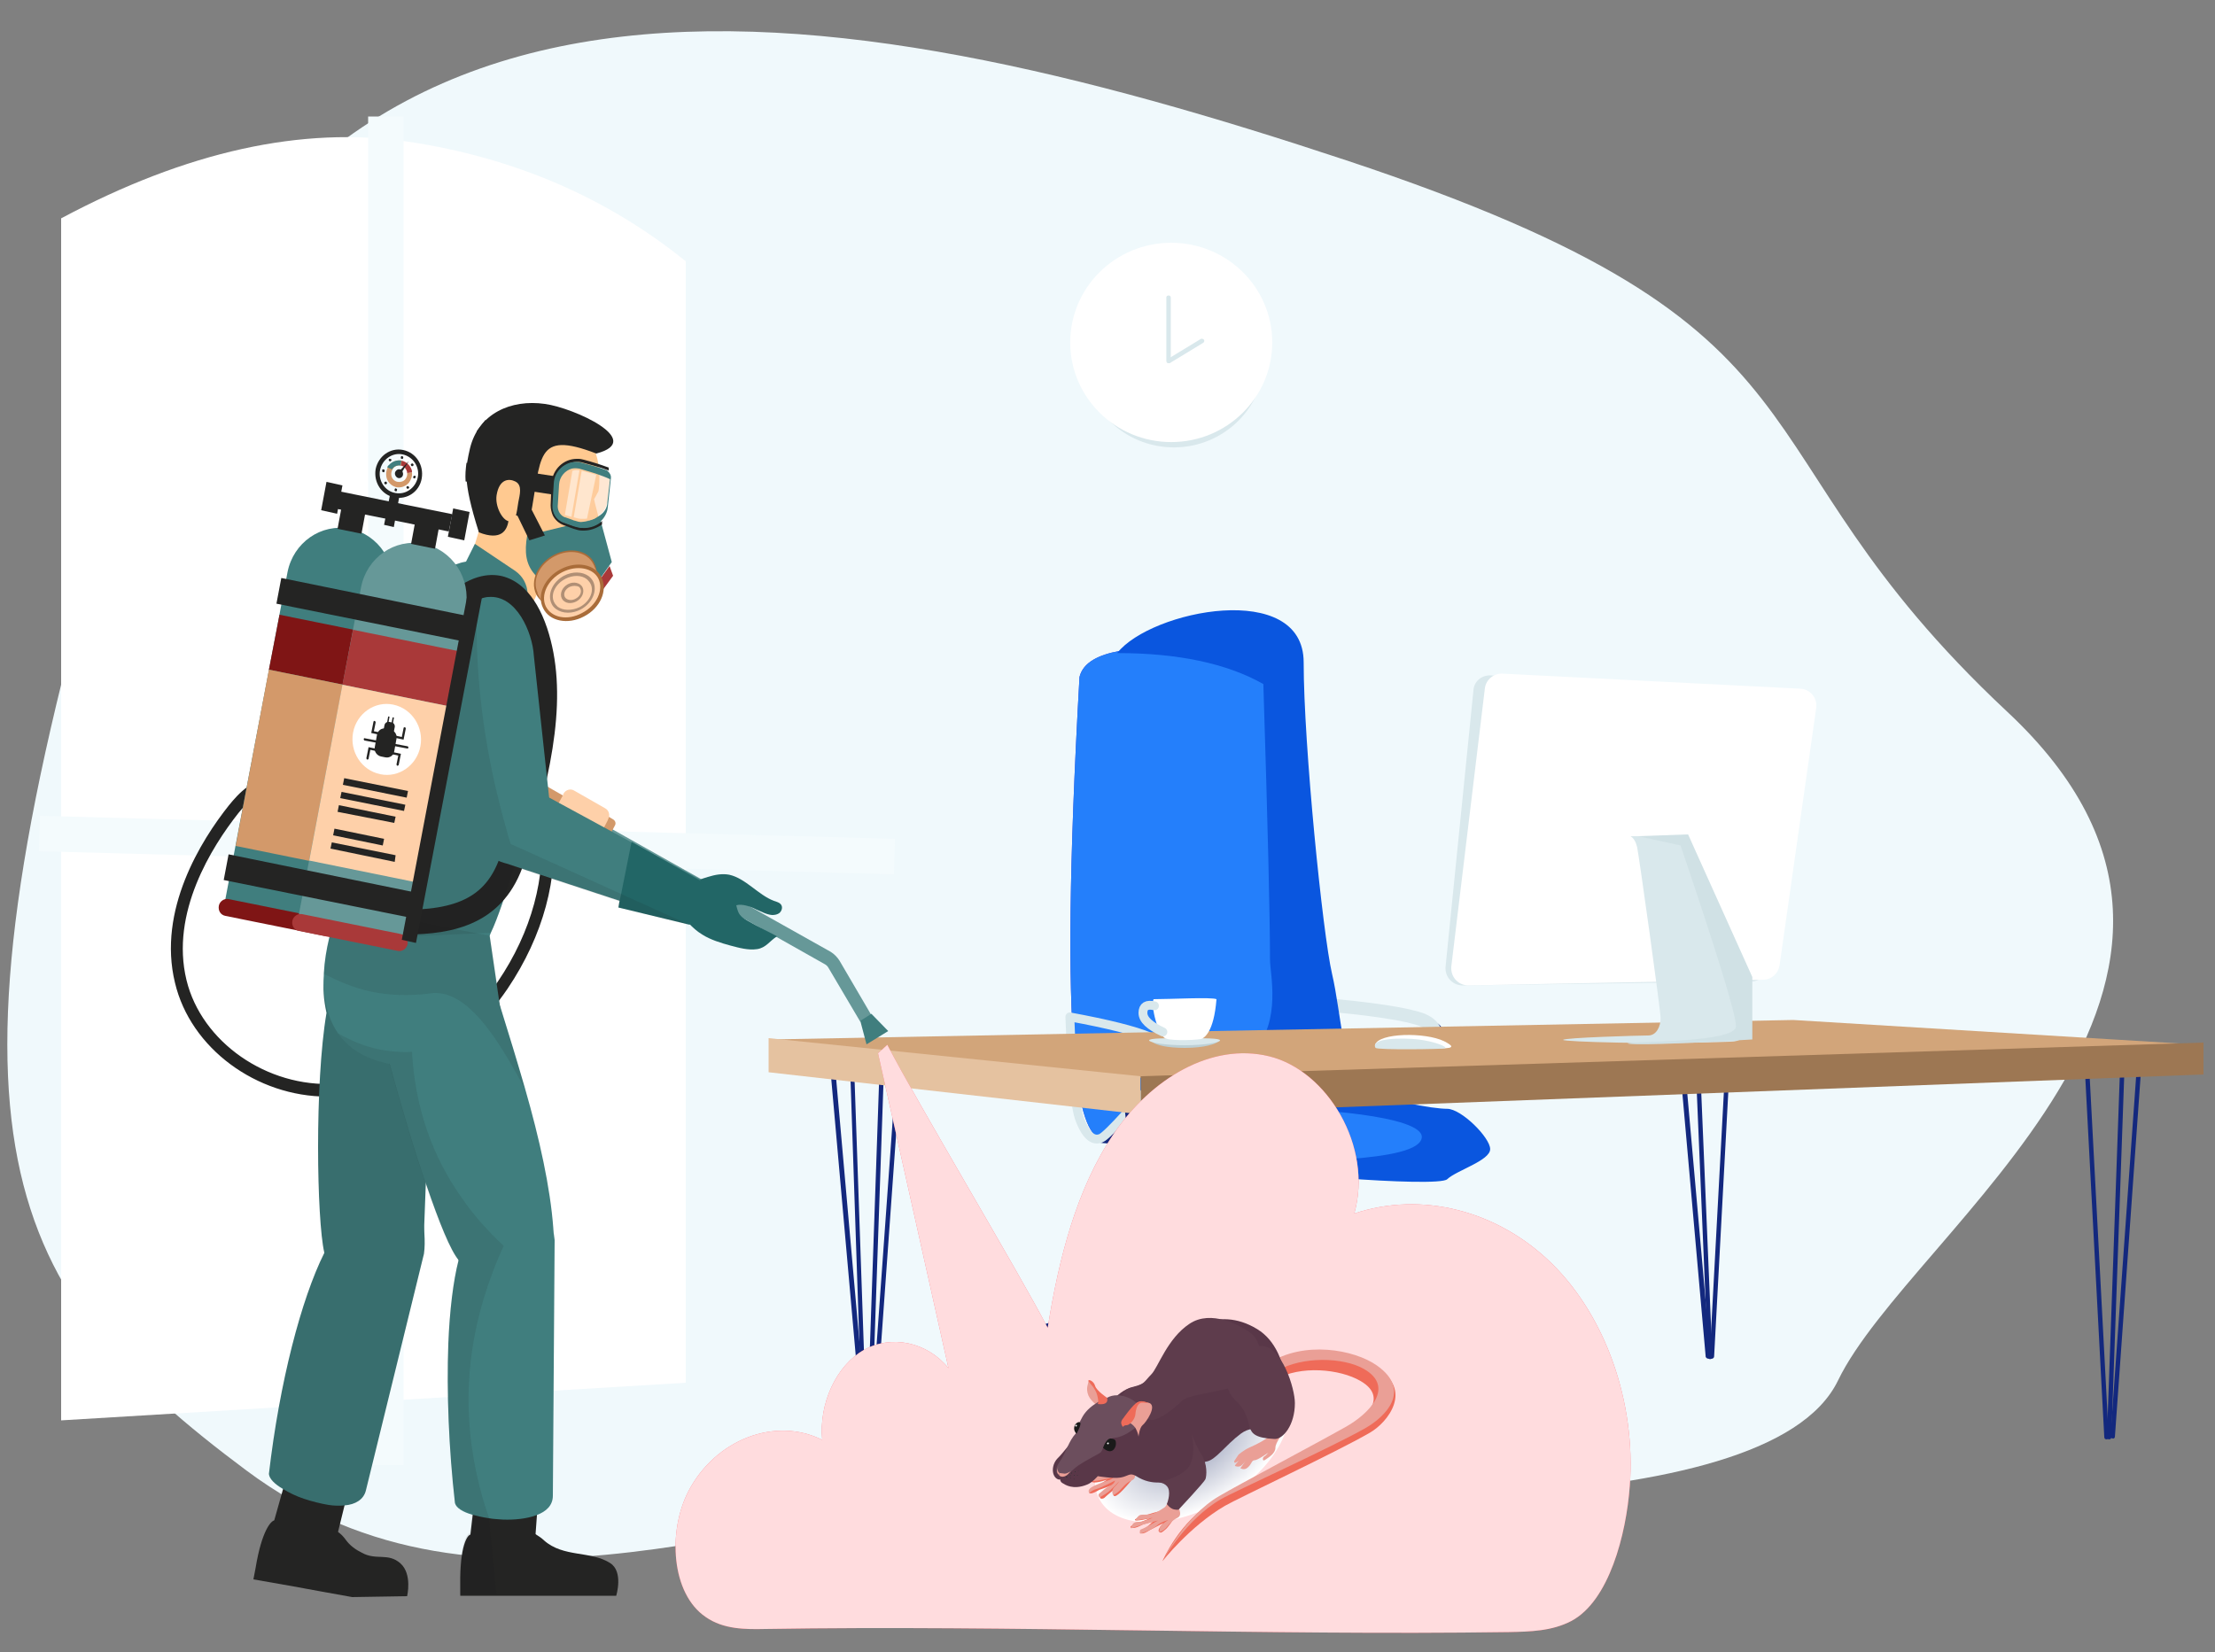 <?xml version="1.0" encoding="UTF-8"?> <!-- Generator: Adobe Illustrator 24.0.1, SVG Export Plug-In . SVG Version: 6.00 Build 0) --> <svg xmlns="http://www.w3.org/2000/svg" xmlns:xlink="http://www.w3.org/1999/xlink" version="1.1" id="Layer_1" x="0px" y="0px" viewBox="0 0 500 373" style="enable-background:new 0 0 500 373;" xml:space="preserve"><rect x="0" y="0" width="500" height="373" fill="#808080" stroke="none"/> <style type="text/css"> .st0{fill-rule:evenodd;clip-rule:evenodd;fill:#F0F9FC;} .st1{fill-rule:evenodd;clip-rule:evenodd;fill:#FFFFFF;} .st2{fill:none;stroke:#F4FBFD;stroke-width:8;} .st3{fill-rule:evenodd;clip-rule:evenodd;fill:#13287E;} .st4{fill-rule:evenodd;clip-rule:evenodd;fill:#4743CE;} .st5{fill-rule:evenodd;clip-rule:evenodd;fill:#247FFB;} .st6{fill:none;stroke:#D9E8EC;stroke-width:3;stroke-linecap:round;stroke-linejoin:round;} .st7{fill-rule:evenodd;clip-rule:evenodd;fill:#0A56DF;} .st8{fill:none;stroke:#D9E8EC;stroke-width:2;stroke-linecap:round;stroke-linejoin:round;} .st9{fill-rule:evenodd;clip-rule:evenodd;fill:#D2A57A;} .st10{fill-rule:evenodd;clip-rule:evenodd;fill:#9D7753;} .st11{fill-rule:evenodd;clip-rule:evenodd;fill:#E5C2A0;} .st12{fill-rule:evenodd;clip-rule:evenodd;fill:#D9E8EC;} .st13{fill-rule:evenodd;clip-rule:evenodd;fill:#D0E1E5;} .st14{fill-rule:evenodd;clip-rule:evenodd;fill:#BDD0D5;} .st15{fill:#242423;} .st16{fill:#407E7E;} .st17{fill:#669898;} .st18{fill:#D3996A;} .st19{fill:#FED0A9;} .st20{fill:#386E6E;} .st21{fill:#FFC990;} .st22{fill:#226666;} .st23{fill:#A93939;} .st24{opacity:0.5;fill:#FED0A9;} .st25{opacity:0.5;fill:#FFFFFF;} .st26{fill:#A96C39;} .st27{opacity:0.5;fill:#634E42;} .st28{opacity:0.1;fill:#1D1D1B;} .st29{fill:#7F1515;} .st30{fill:#FFFFFF;} .st31{fill:#FF4F5B;} .st32{opacity:0.8;} .st33{fill:url(#SVGID_1_);} .st34{fill:#EF6B59;} .st35{fill:#EA9F96;} .st36{fill:#593748;} .st37{fill:#5E3C4C;} .st38{fill:#6C4E5D;} .st39{fill:#1A1A1A;} .st40{fill:#333333;} </style> <path class="st0" d="M303.9,36.2c116.3,38.6,84,63.5,149.2,124.5c65.2,60.9-21.9,117.2-38.2,151c-16.1,33.3-125.5,26.7-183.4,26.7 S110.2,372.7,55.6,332s-72.5-74.5-31.5-215.6C65-24.8,187.6-2.4,303.9,36.2z"></path> <path class="st1" d="M13.8,49.3C42.1,34.2,68.2,28.4,92.2,32c23.9,3.6,44.8,12.6,62.6,27v253.2l-141,8.5 C13.8,320.7,13.8,49.3,13.8,49.3z"></path> <path class="st2" d="M87.1,26.3v304.5 M8.9,188.2l193,5.2"></path> <path class="st3" d="M278.5,261.2h5.7c1,0,1.9,0.8,1.9,1.9v0.1l-2.3,28.3c-0.1,1-0.9,1.7-1.9,1.7h-1.3c-0.9,0-1.8-0.8-1.9-1.7 l-2.1-28.3c-0.1-1,0.7-1.9,1.7-2C278.4,261.2,278.4,261.2,278.5,261.2L278.5,261.2z"></path> <path class="st3" d="M232.8,304.3c-0.6-1.5-0.6-3,0-4.4c18.2-5.7,37.8-10.7,48.5-10.7S330,300,331,300.9c0.7,0.6,0.9,2,0.8,4.4h-2.2 v-2.4c-23.1-6.1-39.3-9.1-48.3-9.1c-13.6,0-46.1,8.3-46.1,8.3v2.3L232.8,304.3L232.8,304.3z"></path> <path class="st3" d="M277.9,294c2.7,1.5,4.1,11.6,4.1,13.5v2.7h2.6v-2.7c-1.5-8.8-1.3-13.4,0.5-13.9s0.6-1.4-3.6-2.9 C277.2,291.9,276.1,293,277.9,294L277.9,294z M233,313.8c0.9,0,1.9,0.1,2.9-0.1c0.3-0.1,0.3-2.8,0.3-4.9c0-3.1,0-5-0.9-5h-2.8 c-2.1,0-3.7,2.2-3.7,5C228.8,311.5,230.6,313.8,233,313.8z"></path> <g transform="translate(239.91 324.63)"> <g> <ellipse id="a" class="st4" cx="-4.6" cy="-15.9" rx="3.7" ry="5"></ellipse> </g> <g> <ellipse id="a_1_" class="st5" cx="-4.6" cy="-15.9" rx="3.7" ry="5"></ellipse> </g> </g> <path class="st3" d="M283.9,314.7c-0.7,0.1-1.4,0.2-2.2,0.1c-0.2,0-0.5-2.7-0.7-4.9c-0.3-3.1-0.5-5,0.3-5l2.1-0.2 c1.5-0.1,2.9,2,3.2,4.7C286.9,312.2,285.7,314.6,283.9,314.7L283.9,314.7z"></path> <g transform="scale(-1 1) rotate(5 -3876.579 -3277.165)"> <g> <path id="b" class="st4" d="M17.3-17.1c1.1,0,2,0,2,0S18.4-17.1,17.3-17.1c-1.1,0-2,0-2,0S16.2-17.1,17.3-17.1z"></path> </g> <g> <path id="b_1_" class="st5" d="M17.3-17.1c1.1,0,2,0,2,0S18.4-17.1,17.3-17.1c-1.1,0-2,0-2,0S16.2-17.1,17.3-17.1z"></path> </g> </g> <path class="st3" d="M331.2,312.3c-0.7,0-1.4,0.1-2.2-0.1c-0.2-0.1-0.3-2.8-0.3-4.9c0-3.1,0-5,0.8-5h2.1c1.5,0,2.8,2.2,2.8,5 C334.3,310,333,312.3,331.2,312.3L331.2,312.3z"></path> <g transform="matrix(-1 0 0 1 351.15 323.026)"> <g> <path id="c" class="st4" d="M21.8-15.8c1.1,0,2,0,2,0S22.9-15.8,21.8-15.8s-2,0-2,0S20.7-15.8,21.8-15.8z"></path> </g> <g> <path id="c_1_" class="st5" d="M21.8-15.8c1.1,0,2,0,2,0S22.9-15.8,21.8-15.8s-2,0-2,0S20.7-15.8,21.8-15.8z"></path> </g> </g> <path class="st3" d="M308.8,252.4c-2.9,1.7-1,1.7,5.8,0c4.2-3.8,7.4-7.8,9.8-11.8c3.5-6.1,1.2-8.9,0-9.6c-0.9-0.5-1.8-0.9-3-1.3 c2.8,2.2,3.4,4.8,1.7,7.8C320.6,241.8,313.2,249.8,308.8,252.4L308.8,252.4z"></path> <path class="st6" d="M296.3,226.6c1.3,15.5,2.6,23.8,3.7,24.8c1.7,1.5,7.1,1.4,8.3,0.8c1.2-0.6,9.6-7,12.8-11.2 c3.1-4.3,4.9-8.6,0-10.7C317.8,229,309.5,227.7,296.3,226.6z"></path> <g transform="translate(253.281 156.354)"> <g> <path id="d_1_" class="st4" d="M-9.6-3.5c1.6-6.7,14.5-6.7,23.4-6.7c8.8,0,22.8,4.8,22.8,6.7c0,5.6,8.6,91.3,10.3,94.6 s29.6,4.3,32.4,9.8s-49.2,6-51.9,5.8s-27.3-3.4-32.3-5.8C-9.7,98.7-14.5,83.3-9.6-3.5L-9.6-3.5z"></path> </g> <g> <path id="d_2_" class="st5" d="M-9.6-3.5c1.6-6.7,14.5-6.7,23.4-6.7c8.8,0,22.8,4.8,22.8,6.7c0,5.6,8.6,91.3,10.3,94.6 s29.6,4.3,32.4,9.8s-49.2,6-51.9,5.8s-27.3-3.4-32.3-5.8C-9.7,98.7-14.5,83.3-9.6-3.5L-9.6-3.5z"></path> </g> <path class="st7" d="M31.9-1.9c1,31.9,1.5,52.6,1.5,62.2c0,3.3,2.6,13.6-3.6,20.8c-9,10.6-28.6,18.2-31.1,19.3 C-5.4,102.3,23.8,94,35,94s36,2.1,32.3,7.4c-3.7,5.3-35.4,4-37.4,5.5c-2.1,1.4,41.4,5,43.5,3s9.7-4.2,9.7-6.8 c0-2.6-6.5-9.1-9.7-9.1s-14.4-1.8-19-5.2s-4.9-16.3-7-25.3S41,11.9,41-6.8S6.5-18.6-1.1-8.9C12.5-8.9,23.6-6.6,31.9-1.9z"></path> </g> <path class="st3" d="M248,256.6c-2,1-0.8,1.6,3.7,1.6c4.9-4.8,8.5-9.2,10.8-13.2c3.4-6,1.2-9.3,0-10c-0.9-0.5-1.8-0.9-3-1.3 c3.2,2.5,4,5.2,2.5,8.2C259.6,246.2,251,255,248,256.6z"></path> <path class="st8" d="M241.5,229.6c0.5,12.9,1.2,20.6,2.3,23.3c1.6,4,3.2,4.7,4.7,4.1c1.6-0.6,9.2-9.4,12-12.8 c2.7-3.5,3.9-8.1-1-10.1C256.1,232.7,250.2,231.2,241.5,229.6L241.5,229.6z"></path> <g> <g transform="translate(265.544 261.325)"> <path class="st3" d="M-11.8-16.6L-11.8-16.6c0.3,0,0.5,0.2,0.6,0.4L0,90c0,0.3-0.2,0.5-0.4,0.5l0,0c-0.3,0-0.5-0.2-0.6-0.4 L-12.2-16.1C-12.3-16.3-12.1-16.6-11.8-16.6z"></path> <path class="st3" d="M-7.6-16.8L-7.6-16.8c0.3,0,0.5,0.2,0.5,0.4L0.5,90.1c0,0.3-0.2,0.5-0.5,0.5l0,0c-0.3,0-0.5-0.2-0.5-0.4 L-7.9-16.3C-7.9-16.5-7.7-16.7-7.6-16.8z"></path> <path class="st3" d="M8.3-16.8L8.3-16.8c0.3,0,0.5,0.2,0.5,0.5L1.2,90.2c0,0.3-0.3,0.5-0.5,0.4l0,0c-0.3,0-0.5-0.2-0.5-0.5 L7.8-16.4C7.8-16.6,8-16.8,8.3-16.8z"></path> <path class="st3" d="M4-16.9L4-16.9c0.3,0,0.5,0.2,0.5,0.5L0.7,90.3c0,0.3-0.2,0.5-0.5,0.5l0,0c-0.3,0-0.5-0.2-0.5-0.5L3.5-16.4 C3.5-16.7,3.7-16.9,4-16.9z"></path> </g> <g transform="translate(494.507 253.184)"> <path class="st3" d="M-23.6-16.3L-23.6-16.3c0.3,0,0.5,0.2,0.5,0.5l4.6,87.1c0,0.3-0.2,0.5-0.5,0.5l0,0c-0.3,0-0.5-0.2-0.5-0.5 l-4.6-87.1C-24.1-16.1-23.9-16.3-23.6-16.3z"></path> <path class="st3" d="M-11.4-16.3L-11.4-16.3c0.3,0,0.5,0.2,0.5,0.5l-6.2,87c0,0.3-0.3,0.5-0.5,0.4l0,0c-0.3,0-0.5-0.2-0.5-0.5 l6.2-87C-11.9-16.1-11.7-16.3-11.4-16.3z"></path> <path class="st3" d="M-15.3-16.4L-15.3-16.4c0.3,0,0.5,0.2,0.5,0.5l-3.1,87.2c0,0.3-0.2,0.5-0.5,0.5l0,0c-0.3,0-0.5-0.2-0.5-0.5 l3.1-87.2C-15.7-16.2-15.5-16.4-15.3-16.4z"></path> </g> <g transform="translate(397.834 252.675)"> <path class="st3" d="M-18.4-15.7L-18.4-15.7c0.3,0,0.5,0.2,0.6,0.4l6.1,68.9c0,0.3-0.2,0.5-0.5,0.5l0,0c-0.3,0-0.5-0.2-0.6-0.4 l-6.1-68.9C-18.9-15.5-18.7-15.7-18.4-15.7z"></path> <path class="st3" d="M-7.7-15.9L-7.7-15.9c0.3,0,0.5,0.2,0.5,0.5l-3.7,69c0,0.3-0.3,0.5-0.5,0.5l0,0c-0.3,0-0.5-0.2-0.5-0.5 l3.7-69C-8.3-15.7-8-15.9-7.7-15.9z"></path> <path class="st3" d="M-14.7-15.9c0.3,0,0.5,0.2,0.5,0.5l2.9,69.1c0,0.3-0.2,0.5-0.5,0.5l0,0c-0.3,0-0.5-0.2-0.5-0.5l-2.9-69.1 C-15.2-15.6-15-15.9-14.7-15.9L-14.7-15.9L-14.7-15.9z"></path> </g> <g transform="translate(195.329 251.149)"> <path class="st3" d="M-7.9-16.1L-7.9-16.1c0.3,0,0.5,0.2,0.6,0.4l7.9,89.3c0,0.3-0.2,0.5-0.5,0.5l0,0c-0.3,0-0.5-0.2-0.6-0.4 l-7.9-89.3C-8.4-15.8-8.2-16.1-7.9-16.1z"></path> <path class="st3" d="M-3.2-15.8L-3.2-15.8c0.3,0,0.5,0.2,0.5,0.5l3.1,89.6c0,0.3-0.2,0.5-0.5,0.5l0,0c-0.3,0-0.5-0.2-0.5-0.5 l-3-89.6C-3.7-15.5-3.4-15.7-3.2-15.8z"></path> <path class="st3" d="M7.9-15.7L7.9-15.7c0.3,0,0.5,0.2,0.5,0.5L2,74.2c0,0.3-0.3,0.5-0.5,0.4l0,0c-0.3,0-0.5-0.2-0.5-0.5l6.4-89.4 C7.4-15.5,7.6-15.7,7.9-15.7z"></path> <path class="st3" d="M3.9-15.8L3.9-15.8c0.3,0,0.5,0.2,0.5,0.5L1.3,74.3c0,0.3-0.2,0.5-0.5,0.5l0,0c-0.3,0-0.5-0.2-0.5-0.5 l3.1-89.6C3.5-15.6,3.6-15.8,3.9-15.8z"></path> </g> <path class="st9" d="M173.7,234.7l84.4,8.7l238.8-7.5l-92.1-5.6L173.7,234.7z"></path> <path class="st10" d="M257.5,243l239.9-7.6v7.2l-239.9,9.1V243z"></path> <path class="st11" d="M173.5,234.4l83.9,8.6v8.6l-83.9-9.5V234.4z"></path> </g> <g> <path class="st12" d="M336.5,152.5l67.2,3.4c2.1,0.1,3.7,1.9,3.6,3.9c0,0.1,0,0.2,0,0.3l-8.3,58.3c-0.3,1.8-1.8,3.2-3.7,3.2 l-65.1,0.9c-2.1,0-3.8-1.6-3.9-3.7c0-0.1,0-0.3,0-0.4l6.3-62.5C332.7,153.9,334.4,152.4,336.5,152.5L336.5,152.5z"></path> <path class="st1" d="M339.2,152.1l67.2,3.4c2.1,0.1,3.7,1.9,3.6,3.9c0,0.1,0,0.2,0,0.3l-8.3,58.3c-0.3,1.8-1.8,3.2-3.7,3.2 l-66.5,1.3c-2.1,0-3.8-1.6-3.9-3.7c0-0.2,0-0.3,0-0.5l7.6-63C335.5,153.4,337.2,152,339.2,152.1L339.2,152.1z"></path> <g transform="translate(370.358 201.795)"> <g> <path id="f_1_" class="st12" d="M-2.3-13c0.8,0.5,1.2,1.3,1.5,2.5c0.4,1.8,5.3,36.8,5.3,38.6S3.6,32,1.7,32s-19.2,0.5-19.2,1 c0,0.4,20.5,1.1,37.8,0.4c4.3,0,3.9-4,2.9-6.3c-0.9-2.4-11.4-36.2-12.1-37.5c-0.8-1.3-1-2.5-1.9-2.5C9.2-13-2.3-13-2.3-13z"></path> </g> <path class="st13" d="M-0.6-13l11.3-0.4l14.5,32.2v14.1C7.2,34-2.2,34.2-2.9,33.8c-0.9-0.6,24.4,0.1,24.4-3.9 c0-2.7-4.2-16.3-12.5-40.8L-0.6-13z"></path> </g> </g> <g> <path class="st1" d="M310.4,235.9c0.8-2.7,11.3-2.9,15.6-0.8c1.9,1,2.6,1.6-0.7,1.6c-0.4,0-9.2-1.2-10.6-1.2 C313.2,235.5,310.3,236.1,310.4,235.9L310.4,235.9z"></path> <path class="st12" d="M310.5,236.6c0.5,0.5,15.2,0.3,15.7,0.1c0.6-0.4-2.6-1.6-6-2C316.8,234.3,309.2,234.3,310.5,236.6 L310.5,236.6z"></path> </g> <g> <path class="st14" d="M267.5,236.6c4.4,0,7-0.9,7.6-1.5c0.5-0.6-3.2,0.3-7.7,0.3c-4.4,0-7.9-0.5-7.1,0 C261.1,235.9,263.1,236.6,267.5,236.6z"></path> <path class="st12" d="M267.4,236c4.4,0,8-0.6,8-1.1s-3.6-0.5-8-0.5s-8,0-8,0.5S263,236,267.4,236z"></path> <path class="st1" d="M260.4,225.6c-0.7,1.4,1,8.4,2.8,8.9c1.7,0.6,7.8,0.3,8.2,0s2.6-1.3,3.2-8.9 C273.5,225.1,264.2,225.6,260.4,225.6L260.4,225.6z"></path> <path class="st8" d="M260.6,227.1c-1.7-0.4-2.6,0.1-2.6,1.6s1.5,2.9,4.5,4.3"></path> </g> <g transform="translate(253.386 59.014)"> <ellipse class="st12" cx="11.6" cy="21.7" rx="20.5" ry="20.3"></ellipse> <ellipse class="st1" cx="11" cy="18.3" rx="22.8" ry="22.5"></ellipse> <path class="st12" d="M10.4,7.7L10.4,7.7c0.3,0,0.5,0.2,0.5,0.5v14.3c0,0.3-0.2,0.5-0.5,0.5l0,0c-0.3,0-0.5-0.2-0.5-0.5V8.1 C9.9,7.9,10.1,7.7,10.4,7.7z"></path> <path class="st12" d="M18.4,17.7L18.4,17.7c0.1,0.2,0.1,0.5-0.2,0.7l-7.4,4.5c-0.2,0.1-0.6,0.1-0.7-0.2l0,0 C10,22.5,10,22.2,10.3,22l7.4-4.5C17.9,17.4,18.2,17.5,18.4,17.7z"></path> </g> <g> <path class="st15" d="M73.9,247.6c0.6,0,1.3,0,1.9-0.1c14.5-0.8,29-9.9,38.8-24.3c8-11.9,11.6-25.1,10.1-37.4l-2.7,0.4 c1.4,11.6-2,24.2-9.6,35.4c-9.3,13.7-23,22.4-36.7,23.1c-15.4,0.9-30.2-9.4-33.6-23.4c-3.7-15.2,5.7-30.1,11.7-37.7 c1.8-2.2,4.4-5.1,7.4-4.8l0.3-2.8c-4.3-0.5-7.6,3.1-9.8,5.8c-6.3,7.9-16.2,23.7-12.2,40.1C43,236.7,57.9,247.6,73.9,247.6z"></path> <g> <path class="st16" d="M115.1,183.4c4.5,0.1,7.7,1.4,9.5,3.7c1.9,2.4,1.4,5.2,1.4,5.3l-1.5-0.3c0-0.1,0.4-2.1-1.1-4 c-1.5-1.9-4.3-2.9-8.3-3L115.1,183.4z"></path> <path class="st17" d="M136.4,189.6l1.4-2.6l49.7,27.9c0.8,0.5,1.5,1.2,2,2l7.2,12.3l-2.5,1.5l-7.2-12.2c-0.2-0.4-0.6-0.7-1-0.9 L136.4,189.6z"></path> <path class="st17" d="M127.5,194.3l-0.9-2.7l-3.9,0.5c-0.6,0.1-1.2,0-1.7-0.3l-4.7-2.7c-1.3-0.7-1.8-2.4-1.1-3.7l2.9-5.4l-1.1-0.6 l-3.1,5.8c-1,1.9-0.3,4.3,1.5,5.3l5.3,3c0.6,0.4,1.3,0.6,2.1,0.6L127.5,194.3z"></path> <polygon class="st18" points="119.2,175.1 116.7,179.8 124.9,184.4 127.4,179.8 "></polygon> <path class="st18" d="M135,191.5c0.5,0.3,1.1,0.1,1.3-0.4l2.5-4.7c0.3-0.5,0.1-1.1-0.4-1.4l-1-0.6l-3.4,6.5L135,191.5z"></path> <path class="st19" d="M131.5,196l2.3-4.3l3.4-6.5l0.1-0.3c0.5-0.9,0.1-2-0.7-2.4l-7-4c-0.8-0.5-1.9-0.2-2.4,0.7l-0.1,0.3l-2.5,4.6 l-0.1,0.1c-0.2,0.3-0.2,0.6-0.2,0.9l0.3,7.9c0,0.6,0.4,1.2,0.9,1.5l3.6,2C130,197.2,131.1,196.9,131.5,196z"></path> <polygon class="st16" points="194.2,230.5 196.7,228.9 200.5,232.8 195.6,235.8 "></polygon> </g> <path class="st20" d="M73.2,282.8c0.3,1.1,0.6,2,0.8,2.6c0.1,1.5,1.2,2.7,2.7,3.4c2.5,1.2,6.5,1.5,10.1,0.8 c4.1-0.8,7.9-2.9,8.7-6.3v0l0.2-4.9l0.4-10.7l0.4-9.5l1.4-34.8c0.2-2.2-22.4-11.6-22.7-11.2c-2,6.7-2.9,10.1-1.5,16.5 C71,244.6,71.5,275.5,73.2,282.8z"></path> <g> <path class="st15" d="M57.2,356.6l9.1,1.6l6,1.1l7.2,1.3l12.4-0.2c0,0,1.2-5-1.5-7.4c-2.8-2.5-5.4-0.6-8.7-2.4 c-1.4-0.7-2.7-1.6-3.7-3c-0.5-0.7-1.1-1.3-1.7-1.7c-1-0.9-2.2-1.6-3.3-2c-1.6-0.7-3.3-0.9-4.9-1c-2.3-0.1-4.5,0.2-6.2,0.4 c-0.7,0.1-2.8,2.2-4.2,10.7L57.2,356.6z"></path> <polygon class="st15" points="60.8,347.2 67.5,348.1 71.8,348.8 75.5,349.3 76.3,345.9 77.8,339.8 79.1,334.7 75.9,333.7 68.8,331.3 65.6,330.2 63.9,336.2 61.9,343.3 "></polygon> </g> <path class="st20" d="M60.7,332.8c0.1,1.1,1.3,2.3,3.2,3.4c1.3,0.8,2.9,1.6,4.7,2.2c1.8,0.6,3.8,1.1,5.6,1.4 c1.3,0.2,2.5,0.2,3.6,0.1c2.4-0.2,4.3-1.3,4.8-3.4l13-53v0l0.1-0.4c0.2-1.4,0.2-2.9,0.1-4.6c-0.4-6.8-3.5-15.1-8.4-16.7 c-0.3-0.1-0.7-0.2-1-0.2l-0.3-0.1c-2.7-0.4-5.1,1.6-7,4.6c-3,4.7-4.9,11.7-5.6,16.2c-0.1,0.2-0.2,0.4-0.3,0.6 C68,293.3,63.1,312.1,60.7,332.8z"></path> <path class="st21" d="M118,141.4c-6.8,3.9-9.8-8-12.5-12.9l4-13.2l16.7,7.5L118,141.4z"></path> <g> <path class="st21" d="M129.9,130.8c-0.9,1-2.2,1.7-3.7,1.4l-3.3-0.6c-1.1-0.3-2.2-0.9-3.3-1.8c0,0,0,0,0,0 c-3-2.5-11.5-10.8-11.4-13.2c0.1-2.7-2.1-7.2-1.9-10.8c2.8-15.8,12.2-13.4,17.9-12.5c4.6,0.9,8.6,3.9,10.3,9.1 c0.5,1.5,0.8,3.3,0.8,5.3c0,1,0,2.1-0.2,3.2c-0.5,1-1,1.8-1,1.8l0.2,0.9l1,3.9c0.2,1-0.5,2-1.5,2.1l-1.5,0.2c-0.2,1.1-0.7,7-0.7,7 C131.6,128.1,130.9,129.7,129.9,130.8z"></path> <path class="st15" d="M108.1,120.2c10,3.9,6-9.2,6-9.2s1.8,4.2,2.4,5.4c1.7,0.2,1.7,0.2,3.2,0.4c2.6-13.4,0.9-19.8,14.9-14.4 c11.2-2.9-5-10.3-11.6-11.2c-7.7-1.1-15,2.2-16.9,10C105.1,105.7,104.3,108.2,108.1,120.2z"></path> </g> <polygon class="st15" points="165.6,210.4 150.5,206.4 151.4,203 166.4,206.9 "></polygon> <path class="st16" d="M83.1,162.6L94.2,207l-8.8,5l-18.1-40.7c-1.8-3.3-2.1-7.4-0.4-10.8c1.2-2.4,3.1-4.3,5.5-4.9l0.2,0 C77.4,154.5,82.1,157.7,83.1,162.6z"></path> <path class="st16" d="M95.1,132.3l-26.4,25.5l9.9,16.8l28.9-26.9c3.9-3.2,8.6-11.3,4.4-16.3C111.9,131.4,104.9,123.2,95.1,132.3z"></path> <path class="st16" d="M76.7,204.6c1.8,1.1,3.6,2,5.4,2.9c3.2,1.5,6.4,2.8,9.6,3.7c0.3,0.1,0.5,0.1,0.8,0.2c3.1,0.8,6.3,1.2,9.5,1.1 c2.8,0,5.6-0.4,8.5-1.2c0.1-0.2,0.2-0.4,0.3-0.7c1.5-3.1,3.4-8.9,5.3-14.9c0.5-1.4,0.9-2.9,1.3-4.3c0.4-1.3,0.8-2.7,1.2-4 c0.9-2.9,1.6-5.6,2.3-7.9c0.1-0.3,0.2-0.6,0.3-0.9c0.4-1.4,0.7-2.6,1-3.6v0c0.4-1.5,0.7-2.4,0.7-2.5c0.1-0.3,0.1-0.6,0.2-0.9 c3.7-18.2-2.7-35.1-2.7-35.1l-1.3-0.8l0-1.3c0-0.1,0-0.3,0-0.4c-0.1-2.1-1.1-3.9-2.8-5.1l-9.1-6.1l-2,4c-0.5,0.1-1.1,0.2-1.6,0.4 c-1.4,0.4-2.8,0.9-4,1.6c-2.4,1.3-4.6,3.1-6.5,5.4c-3.4,3.9-6,9-8,14.8c-4.5,12.7-6.3,28.4-7.3,40.5c-0.2,2.5-0.4,4.8-0.5,7 C77.1,199.7,76.9,202.5,76.7,204.6z"></path> <path class="st16" d="M76.3,233.3c2.2,3.2,5.9,5.8,11.6,6.9l5.1-2.6h0l15.2-7.7l4.7-2.4l-2.4-16.4l-7.3-1.4l-15.6-3.1l-11-2.2 c0,0-0.3,0.7-0.7,1.9c-0.9,2.7-2.5,7.8-2.8,13.4C72.9,224.5,73.6,229.4,76.3,233.3z"></path> <polygon class="st16" points="80.7,215.7 82.3,216 83.6,206.8 82.1,206.5 "></polygon> <path class="st16" d="M82.9,219.4c0,0.1,0,0.2,0.1,0.3c0.2,1,0.5,2.5,0.8,4.2c0.8,3.5,1.9,8.2,3.4,13.5c0.2,0.9,0.5,1.9,0.8,2.9 c0.2,0.6,0.3,1.2,0.5,1.7c0.1,0.2,0.1,0.4,0.1,0.5c2.3,8.3,5,17.5,7.7,25.2c2.8,8.2,5.4,14.7,7.3,16.9c0.6,1.6,2.4,2.6,4.7,2.8 c0.9,0.1,1.9,0.1,3,0c0.4,0,0.9-0.1,1.3-0.2c5.9-0.9,12.5-4.7,12.3-9.6c0-0.1,0-0.2,0-0.3c-0.7-9.3-3.1-20.1-6.4-31.6c0,0,0,0,0,0 c-1.7-5.9-3.6-12.1-5.5-18.2c-0.3-0.8-0.5-1.7-0.8-2.5l-1.4-5.2c-0.2-1.1-3.6,0.3-6.9-2C95.6,212.1,82.8,219.1,82.9,219.4z"></path> <g> <path class="st15" d="M103.9,357.7v2.6h35.2c0,0,1.7-5.5-1.4-7.4c-4.4-2.8-10.5-1.2-14.9-5.1c-0.6-0.6-1.3-1-1.9-1.4 c-2-1.2-4.1-1.6-6.1-1.6c-1.2,0-2.4,0.1-3.5,0.3c-0.2,0-0.4,0.1-0.6,0.1c-1.7,0.3-3.2,0.8-4.5,1.3 C105.5,346.6,103.8,349,103.9,357.7z"></path> <polygon class="st15" points="105.8,350.3 111.2,350.1 111.4,350.1 113.4,350 120.6,349.8 120.9,346.3 121.2,342.2 121.7,334.8 108.1,332.8 107.7,332.8 107.6,332.8 107.6,332.8 107.6,332.9 107.6,333 106.7,342.1 106.2,346.4 "></polygon> </g> <path class="st16" d="M102.7,339.4c0.3,1.1,1.8,2,3.9,2.6c1.1,0.3,2.4,0.6,3.8,0.8c1,0.2,2.1,0.2,3.1,0.3c2.7,0.1,5.5-0.2,7.6-1 c2.2-0.8,3.7-2.2,3.7-4.4l0.4-57.7c-0.1-0.8-0.2-1.7-0.4-2.6c-1.6-7.3-7.4-16.7-13.5-16.1l-0.3,0c-3.5,0.3-5.6,4.5-6.7,9.5 c0,0.2-0.1,0.4-0.1,0.6v0c-0.1,0.4-0.1,0.7-0.2,1.1c-0.7,4.3-0.8,8.9-0.5,12.1c-1.2,4.7-2,11.3-2.3,18.8 C100.8,314.3,101.3,327.1,102.7,339.4z"></path> <path class="st15" d="M91.4,211c11,0,22.5-2.3,27-16.5c6.5-21.1,9.9-38.2,5.1-52.7c-2.8-8.3-7-10.9-10.1-11.7 c-2.9-0.7-7.6-0.4-13.3,5.2l3.8,4.1c2.2-2.1,5.3-4.5,8.2-3.8c2.5,0.6,4.7,3.5,6.2,8c4.3,13.1,1,29.1-5.2,49.2 c-3,9.4-9.4,12.9-23.5,12.6l-0.1,5.6C90.2,211,90.8,211,91.4,211z"></path> <path class="st22" d="M166.2,204.4c0.5,2.1,0.8,2.4,2.4,3.4c2.8,1.6,3.8,2,6.8,3.6c-1.7,1.1-2.5,2.6-4.5,2.9c-2,0.3-4.1-0.3-6-0.8 c-2.2-0.6-4.5-1.3-6.4-2.5c-2.3-1.4-4-3.6-5.7-5.7c-0.3-0.4-0.6-0.8-0.7-1.3c-0.1-0.5,0.2-1,0.5-1.5c1.7-2.4,4.4-3.7,7.2-4.5 c1.6-0.5,3.2-0.8,4.8-0.5c3.7,0.8,6.6,4.6,10.1,5.9c0.6,0.2,1.4,0.4,1.7,1c0.3,0.6,0,1.3-0.4,1.7c-0.5,0.4-1.1,0.5-1.7,0.5 c-1.3-0.1-2.5-0.8-3.7-1.3C169.5,204.7,167.5,204,166.2,204.4z"></path> <path class="st16" d="M105.7,185.2l0.1,0.6c0,0.2,0.1,0.4,0.1,0.5c0.1,0.6,0.3,1.2,0.5,1.8c1.3,3.5,4.4,6,8,6.9l1.8,0.6l23.7,7.8 l15.9,5.2l2.3-10l-15.5-8.4L124,180.1l-2.7-1.5l-2.5-1.3c-2.2-1.3-4.8-1.6-7.1-0.8c-2,0.6-3.8,2-5,4.1l-0.1,0.2 C105.8,182,105.5,183.6,105.7,185.2z"></path> <path class="st16" d="M101.2,149.4l4.6,37l19,1.5l-4.3-39.9c-0.3-5.1-3.9-13.8-10.3-13.2C110.2,134.7,99.7,135.9,101.2,149.4z"></path> <path class="st22" d="M139.6,204.9l16.1,3.9c1.8-3.4,2.8-6.7,2.3-10l-15.4-8.7l-0.1,0.3l-2.3,11.5l-0.4,1.8L139.6,204.9z"></path> <path class="st16" d="M135.4,116.9l-16.4,4c-1.3,7.5,1.4,10.9,13,14.7l6.1-8.7L135.4,116.9z"></path> <polygon class="st23" points="132.4,135 134.3,135.6 138.4,130 137.6,127.8 "></polygon> <polygon class="st15" points="107.6,97.4 119.5,122 123,120.9 109.6,94.8 "></polygon> <path class="st15" d="M125.7,107.6v4.2l-20.6-3.1c-0.1-1.6,0-2.6,0.2-4.2L125.7,107.6z"></path> <g> <path class="st24" d="M132.5,117.7c-0.9,0.2-1.8,0.1-2.6-0.2l-0.4-0.1l-0.5-0.2l-1.4-0.5c0,0-0.1,0-0.1,0c-1-0.4-1.6-1.4-1.6-2.5 l0.3-4.9c0.1-1.8,1.4-3.2,2.9-3.6c0.5-0.1,1-0.1,1.6,0c0.1,0,0.2,0,0.3,0.1c0,0,0.1,0,0.1,0c1.3,0.4,2.3,0.7,3.3,1 c1.4,0.5,2.5,0.9,3.3,1.3l-0.6,5.2c-0.2,1.2-0.8,2.3-1.8,3l-0.9,0.6C134,117.3,133.3,117.6,132.5,117.7z"></path> <g> <path class="st15" d="M124.5,109.1c0.2-3.1,2.7-5.5,5.7-5.5c0.1,0,0.2,0,0.4,0c0.4,0,0.8,0.1,1.2,0.2c1.9,0.5,3.8,1.1,5.4,1.7 c0.1,0,0.1,0,0.2,0.1c0,0.2,0,0.5,0,0.7c-0.1-0.1-0.2-0.2-0.4-0.2c-1.5-0.6-3.4-1.1-5.3-1.6c-0.3-0.1-0.7-0.2-1-0.2 c-2.8-0.2-5.3,2-5.4,4.9l-0.3,4.9c-0.1,1.7,0.9,3.4,2.5,3.9l2.2,0.8c0.6,0.2,1.1,0.3,1.7,0.4c1.5,0.1,2.9-0.3,4.1-1.2l0,0 c0.2-0.1,0.3-0.3,0.4-0.4l0,0.8c0,0-0.1,0.1-0.1,0.1c-1.2,0.8-2.6,1.3-4,1.3c-0.2,0-0.3,0-0.4,0c-0.6,0-1.3-0.2-1.9-0.4l-2.2-0.8 c-1.1-0.4-2-1.2-2.5-2.2c-0.3-0.7-0.5-1.5-0.5-2.3L124.5,109.1z"></path> <path class="st16" d="M135.3,118c0.2-0.1,0.3-0.3,0.4-0.4c0.8-0.8,1.4-1.9,1.5-3.1l0.7-6.5c0.1-0.7-0.3-1.3-0.8-1.7 c-0.1-0.1-0.2-0.2-0.4-0.2c-1.5-0.6-3.4-1.1-5.3-1.6c-0.3-0.1-0.7-0.2-1-0.2c-2.8-0.2-5.3,2-5.4,4.9l-0.3,4.9 c-0.1,1.7,0.9,3.4,2.5,3.9l2.2,0.8c0.6,0.2,1.1,0.3,1.7,0.4C132.7,119.2,134.1,118.8,135.3,118L135.3,118z M135.5,116.3l-0.9,0.6 c-0.6,0.4-1.3,0.7-2.1,0.9c-0.9,0.2-1.8,0.1-2.6-0.2l-0.4-0.1l-0.5-0.2l-1.4-0.5c0,0-0.1,0-0.1,0c-1-0.4-1.6-1.4-1.6-2.5l0.3-4.9 c0.1-1.8,1.4-3.2,2.9-3.6c0.5-0.1,1-0.1,1.6,0c0.1,0,0.2,0,0.3,0.1c0,0,0.1,0,0.1,0c1.3,0.4,2.3,0.7,3.3,1 c1.4,0.5,2.5,0.9,3.3,1.3l-0.6,5.2C137.1,114.5,136.5,115.6,135.5,116.3z"></path> </g> <path class="st25" d="M130.8,106.2l-1.8,10.5l-1.4-0.4c0,0-0.1,0-0.1,0l1.7-10C129.8,106.1,130.3,106.1,130.8,106.2z"></path> <path class="st25" d="M134.6,107.2l-2.1,9.9c-0.9,0.1-1.8,0.1-2.6-0.2l-0.4-0.1l1.8-10.5C132.5,106.6,133.6,106.9,134.6,107.2z"></path> </g> <path class="st21" d="M112.1,111.8c-0.4,2.5,1.3,5.7,2.8,5.9c1.6,0.2,1.7-1.8,2.1-4.3c0.3-1.6,1-3.9-0.7-4.7 C114.9,108,112.7,108.1,112.1,111.8z"></path> <g> <path class="st26" d="M125,125.3c3.6-1.9,7.8-1.1,9.2,1.9s-0.3,6.9-4,8.8c-3.6,1.9-7.8,1.1-9.2-1.9 C119.6,131.1,121.4,127.2,125,125.3z M125.3,126c-3.3,1.7-4.9,5.2-3.7,7.7c1.3,2.6,4.9,3.3,8.2,1.5c3.3-1.7,4.9-5.2,3.7-7.7 C132.3,125,128.6,124.3,125.3,126z"></path> <g> <polygon class="st18" points="121.3,133.9 122.9,137.1 135.5,130.6 133.9,127.4 "></polygon> <path class="st18" d="M125.2,125.6c-3.5,1.8-5.2,5.5-3.8,8.3c1.4,2.8,5.3,3.5,8.7,1.7c3.5-1.8,5.2-5.5,3.8-8.3 C132.5,124.6,128.6,123.8,125.2,125.6z"></path> </g> <path class="st19" d="M126.8,128.9c-3.5,1.8-5.2,5.5-3.8,8.3c1.4,2.8,5.3,3.5,8.7,1.7c3.5-1.8,5.2-5.5,3.8-8.3 C134.1,127.8,130.2,127.1,126.8,128.9z"></path> <path class="st26" d="M126.6,128.5c3.6-1.9,7.8-1.1,9.2,1.9s-0.3,6.9-4,8.8c-3.6,1.9-7.8,1.1-9.2-1.9 C121.1,134.4,122.9,130.4,126.6,128.5z M126.9,129.2c-3.3,1.7-4.9,5.2-3.7,7.7c1.3,2.6,4.9,3.3,8.2,1.5c3.3-1.7,4.9-5.2,3.7-7.7 C133.9,128.2,130.2,127.5,126.9,129.2z"></path> <path class="st27" d="M124.5,136.3c-1-2.1,0.2-4.9,2.8-6.3c1.9-1,4.1-1,5.6,0.1c0.4,0.3,0.8,0.8,1,1.2c1,2.1-0.2,4.9-2.8,6.3 c-1.9,1-4.1,1-5.6-0.1C125.1,137.2,124.7,136.8,124.5,136.3z M127.6,130.7c-2.3,1.2-3.4,3.6-2.5,5.3c0.2,0.4,0.5,0.7,0.8,1 c1.2,0.9,3.2,0.9,4.9,0.1c2.3-1.2,3.4-3.6,2.5-5.3c-0.2-0.4-0.5-0.7-0.8-1C131.3,129.8,129.3,129.8,127.6,130.7z"></path> <path class="st27" d="M126.8,135.1c-0.5-1.1,0.1-2.5,1.4-3.2c1.3-0.7,2.8-0.3,3.3,0.7c0.5,1.1-0.1,2.5-1.4,3.2 c-1,0.5-2.1,0.5-2.8-0.1C127.1,135.6,127,135.4,126.8,135.1z M128.6,132.5c-1,0.5-1.5,1.5-1.1,2.3c0.4,0.7,1.5,0.9,2.4,0.4 c1-0.5,1.5-1.5,1.1-2.3c-0.1-0.2-0.2-0.3-0.3-0.4C130.1,132.2,129.3,132.2,128.6,132.5z"></path> </g> <path class="st28" d="M91.7,211.4l0.8,0l18.3-0.8c1.5-3.1,3.4-8.9,5.3-14.9l23.7,7.8l-0.3,1.4l16.1,3.9l-15.5-7l-22.7-10.3 l-2.1-0.9c-0.4-1.1-0.7-2.3-1-3.4c-1-3.5-1.9-7.1-2.7-10.6c-2.8-12.6-4.2-25.3-4-38l-5,22.8l-10.9,50L91.7,211.4z"></path> <path class="st28" d="M73.2,219.9c3.1,1.6,6.4,3.1,10.6,4c3.9,0.8,8.4,1.1,14.2,0.3c3.7-0.1,7.1,2.2,10.3,5.8 c3.6,4.1,7,9.9,10.2,15.9c-1.7-5.9-3.6-12.1-5.5-18.2l-2.4-16.4l-7.3-1.4l-15.6-3.1L76,206.5C75,209.2,73.4,214.3,73.2,219.9z"></path> <path class="st28" d="M76.3,233.3c2.2,3.2,5.9,5.8,11.6,6.9c0.2,0.6,0.3,1.2,0.5,1.7c0.1,0.2,0.1,0.4,0.1,0.5 c2.3,8.3,5,17.5,7.7,25.2c2.8,8.2,5.4,14.7,7.3,16.9c-1.2,4.7-2,11.3-2.3,18.8c-0.4,10.8,0.1,23.6,1.5,35.9c0.3,1.1,1.8,2,3.9,2.6 l-0.5,4.3c-0.7,0.2-2.4,2.7-2.3,11.3v2.6h8.3l-1-10.1l-0.5-5l-0.2-2.2c-1.2-3.3-2.1-6.6-2.8-9.9c-3.3-15.1-2.2-30.2,3.6-45.5 c0.7-2,1.6-4,2.5-6c-3.5-3.3-6.7-6.8-9.3-10.6c-6.8-9.5-10.7-20.6-11.4-33.2h0c-2,0.1-3.9,0-5.9-0.3 C83.4,236.7,79.8,235.3,76.3,233.3z"></path> <g> <g> <g> <path class="st16" d="M50.7,204.1c0-0.2,0.1-0.5,0.1-0.7l14.1-74.2c1.3-6.7,7.6-11.1,14.1-9.8c6.5,1.3,10.8,7.8,9.5,14.6 l-14.1,74.2c0,0.2-0.1,0.5-0.2,0.7L50.7,204.1z"></path> <polygon class="st29" points="84.4,156 86.8,143.6 63.1,138.8 60.7,151.2 "></polygon> <polygon class="st18" points="76.8,195.8 84.4,156 60.7,151.2 53.2,191 "></polygon> </g> <polygon class="st15" points="81.6,120.5 82.6,115.1 77.2,114 76.2,119.4 "></polygon> <path class="st29" d="M50.9,206.8l22.3,4.5c1,0.2,2-0.5,2.2-1.5l0,0c0.2-1-0.5-2.1-1.5-2.3L51.6,203c-1-0.2-2,0.5-2.2,1.5l0,0 C49.2,205.6,49.8,206.6,50.9,206.8z"></path> </g> <g> <polygon class="st15" points="88.9,119 86.7,118.5 88,111.9 90.1,112.3 "></polygon> <path class="st15" d="M89,112.3c-2.9-0.6-4.7-3.4-4.2-6.4c0.6-2.9,3.3-4.9,6.2-4.3s4.7,3.4,4.2,6.4C94.7,111,91.9,112.9,89,112.3 z M90.9,102.6c-2.3-0.5-4.6,1.1-5.1,3.5c-0.5,2.4,1.1,4.8,3.4,5.2c2.3,0.5,4.6-1.1,5.1-3.5C94.8,105.4,93.2,103.1,90.9,102.6z"></path> <g> <path class="st23" d="M90.6,104C90.6,104,90.6,104,90.6,104c1.1,0.2,1.9,1,2.3,2c0.1,0.2,0.1,0.5,0.1,0.7l-1.1,0.1 c0-0.2,0-0.3-0.1-0.5c-0.2-0.6-0.7-1.1-1.4-1.2c0,0,0,0,0,0L90.6,104z"></path> <path class="st18" d="M93,106.7c0.1,0.8-0.2,1.6-0.7,2.3c-0.7,0.8-1.8,1.2-2.8,1c-1-0.2-1.9-1-2.2-2c-0.3-1-0.1-2.2,0.6-3 c0.7-0.8,1.8-1.2,2.8-1l-0.2,1.1c-0.6-0.1-1.3,0.1-1.7,0.6c-0.4,0.5-0.6,1.2-0.4,1.9c0.2,0.6,0.7,1.1,1.4,1.2 c0.6,0.1,1.3-0.1,1.7-0.6c0.3-0.4,0.5-0.9,0.4-1.4L93,106.7z"></path> <path class="st16" d="M87.4,105.5c0.1-0.2,0.2-0.4,0.4-0.5c0.7-0.8,1.8-1.2,2.8-1l-0.2,1.1c-0.6-0.1-1.3,0.1-1.7,0.6 c-0.1,0.1-0.2,0.2-0.2,0.3L87.4,105.5z"></path> </g> <g> <g> <path class="st15" d="M86.6,106c0.2,0,0.3,0.2,0.2,0.4c0,0.2-0.2,0.3-0.3,0.2c-0.2,0-0.3-0.2-0.2-0.4 C86.2,106,86.4,105.9,86.6,106z"></path> <path class="st15" d="M93.6,107.4c0.2,0,0.3,0.2,0.2,0.4s-0.2,0.3-0.3,0.2c-0.2,0-0.3-0.2-0.2-0.4 C93.3,107.5,93.5,107.4,93.6,107.4z"></path> </g> <g> <path class="st15" d="M91,103.4c0,0.2-0.2,0.3-0.3,0.2c-0.2,0-0.3-0.2-0.2-0.4c0-0.2,0.2-0.3,0.3-0.2 C91,103.1,91.1,103.2,91,103.4z"></path> <path class="st15" d="M89.6,110.7c0,0.2-0.2,0.3-0.3,0.2c-0.2,0-0.3-0.2-0.2-0.4c0-0.2,0.2-0.3,0.3-0.2 C89.6,110.4,89.7,110.5,89.6,110.7z"></path> </g> </g> <g> <g> <path class="st15" d="M86.9,108.8c0.1-0.1,0.3-0.1,0.4,0.1c0.1,0.1,0.1,0.3-0.1,0.4c-0.1,0.1-0.3,0.1-0.4-0.1 C86.7,109.1,86.7,108.9,86.9,108.8z"></path> <path class="st15" d="M92.9,104.7c0.1-0.1,0.3-0.1,0.4,0.1c0.1,0.1,0.1,0.3-0.1,0.4c-0.1,0.1-0.3,0.1-0.4-0.1 C92.7,104.9,92.7,104.8,92.9,104.7z"></path> </g> <g> <path class="st15" d="M88.3,103.7c0.1,0.1,0.1,0.3-0.1,0.4c-0.1,0.1-0.3,0.1-0.4-0.1c-0.1-0.1-0.1-0.3,0.1-0.4 C88,103.6,88.2,103.6,88.3,103.7z"></path> <path class="st15" d="M92.3,109.9c0.1,0.1,0.1,0.3-0.1,0.4c-0.1,0.1-0.3,0.1-0.4-0.1c-0.1-0.1-0.1-0.3,0.1-0.4 C92,109.7,92.2,109.8,92.3,109.9z"></path> </g> </g> <g> <path class="st15" d="M90.8,107.6c-0.3,0.4-0.9,0.5-1.3,0.1s-0.5-1-0.1-1.4c0.3-0.4,0.9-0.5,1.3-0.1 C91,106.6,91.1,107.2,90.8,107.6z"></path> <polygon class="st15" points="89.8,106.7 92.3,104.1 90.4,107.1 "></polygon> </g> </g> <g> <g> <g> <path class="st17" d="M67.3,207.5c0-0.2,0.1-0.5,0.1-0.7l14.1-74.2c1.3-6.7,7.6-11.1,14.1-9.8c6.5,1.3,10.8,7.8,9.5,14.6 L91,211.6c0,0.2-0.1,0.5-0.2,0.7L67.3,207.5z"></path> <polygon class="st23" points="101,159.4 103.4,147 79.7,142.2 77.3,154.6 "></polygon> <polygon class="st19" points="93.4,199.1 101,159.4 77.3,154.6 69.8,194.3 "></polygon> </g> <polygon class="st15" points="98.2,123.9 99.2,118.5 93.8,117.4 92.8,122.8 "></polygon> </g> <path class="st23" d="M67.5,210.2l22.3,4.5c1,0.2,2-0.5,2.2-1.5l0,0c0.2-1-0.5-2.1-1.5-2.3l-22.3-4.5c-1-0.2-2,0.5-2.2,1.5l0,0 C65.8,209,66.4,210,67.5,210.2z"></path> </g> <polygon class="st15" points="105,144.9 62.4,136.3 63.5,130.5 106.1,139.2 "></polygon> <polygon class="st15" points="93.1,207.3 50.5,198.7 51.6,192.9 94.2,201.6 "></polygon> <polygon class="st15" points="93.9,212.9 90.7,212.2 105.4,134.9 109,133.8 "></polygon> <polygon class="st15" points="101.3,120 76.1,114.9 76.9,111 102.1,116.1 "></polygon> <polygon class="st15" points="104.8,122 101.1,121.2 102.3,114.8 106,115.6 "></polygon> <polygon class="st15" points="76.1,116 72.5,115.2 73.7,108.8 77.3,109.6 "></polygon> <g> <polygon class="st15" points="91.8,180.1 77.4,177.2 77.7,175.7 92.1,178.6 "></polygon> <polygon class="st15" points="91.2,183.1 76.8,180.2 77.1,178.8 91.5,181.7 "></polygon> <polygon class="st15" points="89,185.8 76.2,183.3 76.5,181.8 89.3,184.4 "></polygon> <polygon class="st15" points="86.4,190.9 75.2,188.6 75.5,187.1 86.7,189.4 "></polygon> <polygon class="st15" points="89.1,194.6 74.6,191.6 74.9,190.2 89.3,193.1 "></polygon> </g> <path class="st30" d="M94.9,168.5c-0.8,4.3-4.9,7.2-9.1,6.3c-4.2-0.9-6.9-5.1-6.1-9.4c0.8-4.3,4.9-7.2,9.1-6.3 C93,160,95.7,164.2,94.9,168.5z"></path> <g> <g> <g> <path class="st15" d="M87.1,166.2l-3.3-0.7l0.5-2.5c0-0.2,0.2-0.3,0.3-0.2c0.1,0,0.2,0.2,0.2,0.3l-0.4,2l2.8,0.6 c0.1,0,0.2,0.2,0.2,0.3C87.4,166.1,87.2,166.2,87.1,166.2z"></path> <path class="st15" d="M82.9,171.5c-0.1,0-0.2-0.2-0.2-0.3l0.5-2.5l3.3,0.7c0.1,0,0.2,0.2,0.2,0.3c0,0.2-0.2,0.3-0.3,0.2 l-2.8-0.6l-0.4,2C83.2,171.4,83.1,171.5,82.9,171.5z"></path> <path class="st15" d="M86.5,168l-4.2-0.8c-0.1,0-0.2-0.2-0.2-0.3c0-0.2,0.2-0.3,0.3-0.2l3.7,0.7l0.4-1.9c0-0.2,0.2-0.3,0.3-0.2 c0.1,0,0.2,0.2,0.2,0.3L86.5,168z"></path> </g> <g> <path class="st15" d="M89.7,172.9c-0.1,0-0.2-0.2-0.2-0.3l0.4-2l-2.8-0.6c-0.1,0-0.2-0.2-0.2-0.3c0-0.2,0.2-0.3,0.3-0.2 l3.3,0.7l-0.5,2.5C90,172.8,89.8,172.9,89.7,172.9z"></path> <path class="st15" d="M91.1,167l-3.3-0.7c-0.1,0-0.2-0.2-0.2-0.3c0-0.2,0.2-0.3,0.3-0.2l2.8,0.6l0.4-2c0-0.2,0.2-0.2,0.3-0.2 c0.1,0,0.2,0.2,0.2,0.3L91.1,167z"></path> <path class="st15" d="M87.5,170.4c-0.1,0-0.2-0.2-0.2-0.3l0.5-2.4l4.2,0.8c0.1,0,0.2,0.2,0.2,0.3c0,0.2-0.2,0.2-0.3,0.2 l-3.7-0.7l-0.4,1.9C87.8,170.3,87.7,170.4,87.5,170.4z"></path> </g> </g> <path class="st15" d="M88.3,164.5c-0.1,0-0.2-0.1-0.1-0.2l0.4-2.2c0-0.1,0.1-0.2,0.2-0.1c0.1,0,0.2,0.1,0.1,0.2l-0.4,2.2 C88.5,164.5,88.4,164.5,88.3,164.5z"></path> <path class="st15" d="M87.3,164.3c-0.1,0-0.2-0.1-0.1-0.2l0.4-2.2c0-0.1,0.1-0.2,0.2-0.1c0.1,0,0.2,0.1,0.1,0.2l-0.4,2.2 C87.5,164.3,87.4,164.3,87.3,164.3z"></path> <path class="st15" d="M87.7,166.4l-0.5-0.1c-0.5-0.1-0.8-0.6-0.7-1.1l0.3-1.5c0.1-0.5,0.6-0.8,1.1-0.7l0.5,0.1 c0.5,0.1,0.8,0.6,0.7,1.1l-0.3,1.5C88.6,166.2,88.1,166.5,87.7,166.4z"></path> <path class="st15" d="M87,171l-1-0.2c-0.9-0.2-1.6-1.1-1.4-2.1l0.5-2.8c0.2-1,1.1-1.6,2-1.4l1,0.2c0.9,0.2,1.6,1.1,1.4,2.1 l-0.5,2.8C88.9,170.5,88,171.2,87,171z"></path> </g> </g> </g> <g> <g> <g> <path class="st31" d="M198.2,237.8c5.3,23.7,10.6,47.4,15.9,71.1c-4.8-5.9-12.9-7.6-19.1-4.1c-6.2,3.5-10.2,12.1-9.4,20.3 c-10.6-5.3-24.1-0.1-30.2,11.6c-4.7,9.1-3.9,23.1,3.9,28.4c4,2.8,8.9,2.8,13.5,2.7c55.8-0.9,112,1.5,167.8,0.7 c4.8-0.1,9.7-0.2,14.1-2.5c8.5-4.5,12.4-19.5,13.2-30.5c1.4-18.8-5.4-38.2-17.6-50.2c-12.2-12-29.4-16.4-44.6-11.3 c4.3-15.1-6.1-32.3-19.2-35.5c-13.1-3.2-26.7,5.1-35.1,17.5c-8.4,12.4-12.4,28.2-14.9,43.8c-7-13.4-29.2-50.4-36.2-63.9"></path> </g> </g> <g class="st32"> <g> <g> <path class="st30" d="M198.2,237.8c5.3,23.7,10.6,47.4,15.9,71.1c-4.8-5.9-12.9-7.6-19.1-4.1c-6.2,3.5-10.2,12.1-9.4,20.3 c-10.6-5.3-24.1-0.1-30.2,11.6c-4.7,9.1-3.9,23.1,3.9,28.4c4,2.8,8.9,2.8,13.5,2.7c55.8-0.9,112,1.5,167.8,0.7 c4.8-0.1,9.7-0.2,14.1-2.5c8.5-4.5,12.4-19.5,13.2-30.5c1.4-18.8-5.4-38.2-17.6-50.2c-12.2-12-29.4-16.4-44.6-11.3 c4.3-15.1-6.1-32.3-19.2-35.5c-13.1-3.2-26.7,5.1-35.1,17.5c-8.4,12.4-12.4,28.2-14.9,43.8c-7-13.4-29.2-50.4-36.2-63.9"></path> </g> </g> </g> </g> <g> <radialGradient id="SVGID_1_" cx="532.759" cy="312.084" r="19.599" gradientTransform="matrix(1 -5.400000e-03 -0.492 0.863 -110.117 60.291)" gradientUnits="userSpaceOnUse"> <stop offset="0" style="stop-color:#99A0BA"></stop> <stop offset="1" style="stop-color:#FFFFFF"></stop> </radialGradient> <path class="st33" d="M288.6,326.7c-5.3,9.3-18.4,17-29.2,17c-10.8,0.1-15.3-7.5-10-16.8c5.3-9.3,18.4-17,29.2-17 C289.5,309.9,294,317.4,288.6,326.7z"></path> <g> <path class="st34" d="M287.9,311.5c5.6-3.3,14.6-2.4,19.2,0.3c7.1,4.1,0,9.8-5.4,12.2c-7.1,3.2-23.2,12.3-27.6,14.9 c-7.9,4.6-11.7,13.6-11.7,13.6s6.2-7.9,14.1-12.5c3.1-1.8,25.1-12.1,32.7-16.5c4.2-2.4,9.8-9.8,1.6-14.5c-5.4-3.1-17-4.5-25,0.7 C283.1,311.4,285.4,312.9,287.9,311.5z"></path> <path class="st35" d="M288.3,309.5c5.6-3.3,14.9-3.1,19.6-0.4c7.1,4.1,1.1,10.1-4,13c-7.1,4-24.3,13.1-28.7,15.7 c-7.9,4.6-12.8,14.7-12.8,14.7s5.2-9.4,13.2-14c3.1-1.8,25.2-11.8,32.7-16.1c4.2-2.4,10.6-8.4,2.5-14.1 c-5.1-3.6-16.5-5.7-24.6-0.4C283.5,309.5,285.8,311,288.3,309.5z"></path> <g> <path class="st35" d="M286.1,321.5c0,0,5.1,1.3-4.2,5.4c-1.1,0.5-2.3,1.5-2.3,1.5l-1,1.5c0,0-0.1,0.7,0.6,0.2 c0.7-0.4,1.2-1.1,1.2-1.1s-1.9,1.9-1.6,2c0.2,0.1,0.9,0.3,1.4-0.1c0.5-0.4,1-1.1,1-1.1l-1.2,1.7c0,0,0.9,0.6,1.7-0.2 c0.9-0.8,0.8-1.6,1.5-1.6c0.7,0,3.1-1.7,3.1-1.7s-0.6,0.7-1,0.9c-0.3,0.2-0.4,1.2,0.3,0.7c0.7-0.5,2.3-1.4,2.3-2.7 c0-1.3,1.8-3.2,1.7-3.9c-0.1-0.7-1.6-2.2-1.6-2.2L286.1,321.5z"></path> <g> <path class="st34" d="M254.6,333.1c-0.5-0.2-0.9-0.8-2-0.7c-0.5,0-0.9,0.2-1.1,0.4c0,0-3.4,0.7-4.2,1.1 c-0.7,0.3-1.5,0.6-0.6,0.8c0.9,0.2,3.2-0.6,3.2-0.6s-2.3,1.5-2.8,1.8c-0.6,0.3-1.6,0.8-1.2,1.2c0.4,0.4,2.1-0.6,2.2-0.7 c0.1,0,2.5-0.9,2.5-0.9s-0.4,0.8-1,1.3c-0.6,0.5-1.4,0.9-1.3,1.3c0,0.4,0.8,0.4,1.2-0.1c0.4-0.4,2.6-2.2,2.6-2.2s-1.4,2.1-0.4,2 c0.8-0.1,2.8-2.5,3.4-3.2c0.1-0.1,0.1-0.1,0.2-0.2c0-0.1,0.1-0.1,0.1-0.2C255.6,333.3,255,333.3,254.6,333.1z"></path> <path class="st35" d="M255.2,329.7c0,0,0.9,2.1,1,3c0.1,0.8,0,1.3-1,1.7c-1,0.4-2,1.7-2.5,2.2c-0.5,0.5-1.4,1-1.4,1 s-0.6-0.9,0.2-1.8c0.9-0.9,1.2-1.4,1.2-1.4s-2.1,2.2-2.7,2.6c-0.7,0.5-1.8,1.1-1.8,1.1s-0.6-0.6,0.1-1c0.6-0.5,1.2-1.1,2.2-1.6 c1.1-0.5,1.2-1.2,1.2-1.2s-3.3,1.7-4.2,1.9c-0.9,0.2-1.6,0.9-1.6,0.9s-0.6-0.6,0.5-1.3c1.1-0.7,3.7-1.5,4.2-1.7 c0.4-0.2,0.9-0.6,0.9-0.6s-3,0.7-3.7,0.8c-0.6,0.1-1.5,0.1-1.5,0.1s-0.1-1,1-1.2c1.1-0.2,4.6-0.8,5-1.1c0.3-0.3,0.9-2.4,0.9-2.4 H255.2z"></path> </g> <path class="st35" d="M249.2,316c0,0-3.5-4.9-3.5-4.2c0,0.7-0.7,1.6,0,3.3c0.7,1.6,2.7,2.7,2.7,2.7L249.2,316z"></path> <path class="st36" d="M289.1,322.1c-1.9,1.8-5.5-1-9,1.6c-3.5,2.6-5.7,6-7.8,6.3c-2.1,0.3-8.7,7.8-15.8,3.3 c-1.5-0.9-1.8,0-3.5,0.3c-1.7,0.3-5.2-0.3-5.2-0.3s-1.3,1.5-2.4,1.9c-3.2,1.3-5,0-5.5-0.3c-0.6-0.3-0.6-0.9-0.6-0.9 s-0.2,0.2-0.7-0.1c-1.3-0.8-1.3-3.3,0.3-4.8c0.5-0.4,4.9-5.8,6.4-8c1.6-2.2,3.6-1.9,3.6-1.9s2.8-5.2,7-6.1c5-1.2,6.3-5,9.4-9.8 c1.4-2.2,9.2-8.9,18.5-3.2C292.2,305.2,291,320.3,289.1,322.1z"></path> <path class="st37" d="M253.5,316.2c0,0-0.7-2.4,2-2.9c2.7-0.5,2.9-1.5,4.4-3c1.5-1.5,3.6-8.1,8.6-11.4c4.9-3.3,11.5,0.4,13.7,2 s3.1,5.1,1.5,9.1c-1.6,4-15,4.4-16.8,6.2c-1.8,1.8-5.1,4.4-6.9,4.4S253.5,316.2,253.5,316.2z"></path> <path class="st38" d="M249.9,315.6c0,0-3.8,1.3-5.5,4.2c-1.4,2.5-1.6,3.8-1.5,3.8c-1.8,1.9-2.1,4.2-3.8,6.6 c-0.9,1.3-0.9,2.5,0,2.7c2.2,0.4,2.9-1.1,4.3-2c2.4-1.6,4.5-2.5,5.1-3c0.5-0.5,0.9-3.1,3.3-3.3c0.6,0,2-0.5,3.2-1.3 c1.7-1.1,3.4-2.6,3-4.3C257.2,316,252.6,314,249.9,315.6z"></path> <path class="st35" d="M257,324.4c0,0,0.2-2,0.9-2.6c0.7-0.5,3.6-4.6,1.3-5.1c-2.4-0.5-2.5-0.2-3.8,1.5c-1.3,1.6-1.8,2.4-1.8,2.4 s1.8,0.5,2.7,1.8C257,323.7,257,324.4,257,324.4z"></path> <path class="st34" d="M249.9,315.6c0,0-2.4-1.6-2.7-2.7s-1.6-1.6-1.5-1.1c0.2,0.5,1.6,1.6,2,3.3c0.4,1.6,0.1,1.9,0.1,1.9 S250.4,317.5,249.9,315.6z"></path> <path class="st34" d="M253.5,321.9c0,0,1.6-0.5,2-1.5c0.4-0.9,1.3-3.7,1.3-3.7l-3.3,3.9V321.9z"></path> <path class="st39" d="M249,326.9c0,0,0.7-2.2,1.8-2.1c1.1,0.1,1.1,0.6,1.1,1.2C251.9,327.1,250.8,328.6,249,326.9z"></path> <path class="st39" d="M243,323.7c0,0,0.8-1.3,0.9-2.2c0-0.9-1.3-0.2-1.4,0.7C242.3,323.1,243,323.7,243,323.7z"></path> <path class="st35" d="M239.1,332.6c0,0-0.2,0.5,0.2,0.7c0.4,0.2,0.9,0.2,1.5-0.2c0.4-0.3,0.9-0.9,0.9-0.9s-1.1,0.7-1.6,0.5 C239.5,332.6,239.1,332.6,239.1,332.6z"></path> <path class="st35" d="M238.9,331c0,0-0.2,0.9-0.1,1.1c0.1,0.3,0.3,0.4,0.3,0.4s0,0.6-0.2,0.4c-0.2-0.2-0.4-0.7-0.2-1.1 C238.8,331.5,238.9,331,238.9,331z"></path> <g> <path class="st40" d="M242,332.6c0,0.1-0.1,0.1-0.1,0.1c-0.1,0-0.1-0.1-0.1-0.1c0-0.1,0.1-0.1,0.1-0.1 C241.9,332.4,242,332.5,242,332.6z"></path> <path class="st40" d="M242.8,332.3c0,0.1,0,0.1-0.1,0.1c-0.1,0-0.1,0-0.1-0.1c0-0.1,0-0.1,0.1-0.1 C242.7,332.2,242.8,332.3,242.8,332.3z"></path> <path class="st40" d="M243.5,332.1C243.5,332.2,243.5,332.2,243.5,332.1c-0.1,0.1-0.2,0-0.2,0 C243.4,332.1,243.4,332,243.5,332.1C243.5,332,243.5,332.1,243.5,332.1z"></path> </g> <g> <path class="st40" d="M241.7,333.2c0,0.1-0.1,0.1-0.1,0.1c-0.1,0-0.1-0.1-0.1-0.1c0-0.1,0.1-0.1,0.1-0.1 C241.7,333.1,241.7,333.1,241.7,333.2z"></path> <path class="st40" d="M242.6,333.1c0,0.1-0.1,0.1-0.1,0.1c-0.1,0-0.1-0.1-0.1-0.1c0-0.1,0.1-0.1,0.1-0.1 S242.6,333.1,242.6,333.1z"></path> <path class="st40" d="M243.3,333.1c0,0-0.1,0.1-0.1,0.1c0,0-0.1-0.1-0.1-0.1c0,0,0.1-0.1,0.1-0.1 C243.3,333,243.3,333,243.3,333.1z"></path> </g> <g> <path class="st40" d="M240.9,333.6c0,0.1-0.1,0.1-0.2,0c-0.1,0-0.1-0.1,0-0.2c0-0.1,0.1-0.1,0.2,0 C240.9,333.5,241,333.6,240.9,333.6z"></path> <path class="st40" d="M241.7,333.8c0,0-0.1,0.1-0.1,0c0,0-0.1-0.1,0-0.1s0.1-0.1,0.1,0C241.8,333.7,241.8,333.8,241.7,333.8z"></path> <path class="st40" d="M242.5,334c0,0-0.1,0.1-0.1,0c0,0-0.1-0.1,0-0.1c0,0,0.1-0.1,0.1,0C242.5,333.9,242.5,334,242.5,334z"></path> </g> <path class="st30" d="M250.3,325.9c0,0.1-0.1,0.2-0.2,0.2c-0.1,0-0.2-0.1-0.2-0.2c0-0.1,0.1-0.2,0.2-0.2 C250.3,325.7,250.3,325.8,250.3,325.9z"></path> <path class="st30" d="M243.1,321.9c0,0.1-0.1,0.2-0.2,0.2c-0.1,0-0.2-0.1-0.2-0.2c0-0.1,0.1-0.2,0.2-0.2 C243.1,321.7,243.1,321.8,243.1,321.9z"></path> <path class="st34" d="M253.5,320.3c0,0-0.5,0.5-0.4,1.1c0.1,0.5,0.4,0.8,0.4,0.8s0.1-0.4,0.8-0.4c0.7,0,1.9-1.3,2-2.5 c0.1-1.2,0.5-2.5,1.4-2.6c0.9,0,1.5,0.1,1.5,0.1s-1.4-0.8-2.4-0.2C255.8,317,253.5,320.3,253.5,320.3z"></path> <g> <path class="st34" d="M264.4,341.5c-0.3-0.2-0.4-0.6-1.9-0.4c-0.1,0-0.2,0-0.3,0c-0.1,0-0.3,0.1-0.4,0.1 c-1.3,0.3-5.4,1.5-5.6,1.9c-0.2,0.6,3.4-0.3,3.4-0.3s-3.1,1.3-3.8,1.5c-0.7,0.3-0.9,0.7-0.1,0.7c0.8,0,1.5-0.4,2.3-0.8 c0.8-0.3,2.2-0.6,2.2-0.6s-1.5,1.4-1.6,1.4c-0.1,0-1.8,1-1.1,1.2c0.6,0.2,1.5-0.4,2-0.7c0.6-0.3,3.1-1.6,3.1-1.6s-1.4,1.4-1,1.9 c0.4,0.5,0.8,0.1,1.4-0.4c0.6-0.4,1.9-2.4,1.9-2.4c0.3-0.2,0.6-0.4,0.7-0.7C265.7,342,264.7,341.8,264.4,341.5z"></path> <path class="st35" d="M264,338c0,0-0.5,2-1.2,2.4s-1.8,1.3-3.1,1.5c-1.2,0.2-2.3-0.1-2.7,0.4c-0.5,0.4-0.7,1-0.7,1l3.9-0.6 c0,0-2,0.9-3.1,0.9c-1.2,0-1.4,0.5-1.5,0.7c-0.1,0.2-0.3,0.8-0.3,0.8s1.4-0.5,2.1-0.7c0.8-0.2,4-1.1,4-1.1s-3.3,1.9-3.8,2 c-0.5,0.1-0.2,1-0.2,1s2.7-0.9,3.7-1.8s2.6-1.3,2.6-1.3s-1.2,0.8-1.6,1.2c-0.4,0.4-0.4,1.5-0.4,1.5s0.7-0.1,1.5-0.9 c0.8-0.9,1.2-1.6,2.6-2.3c1.4-0.7-0.1-2.6,0-3.2C265.7,338.8,265.4,337.2,264,338z"></path> </g> <path class="st37" d="M261.4,334.7c0,0,1.7,0,2.3,1.3c0.6,1.4-0.3,3.6-0.3,3.6s0.7,1,1.6,1.2c0.9,0.2,1.1,0,1.1,0s5.7-6.1,6-6.8 c0.3-0.8,0.5-3.4-0.9-5.6c-1.4-2.2-2.2-4.7-2.2-4.7s1,3.9-0.3,6.9C267.4,333.5,261.4,334.7,261.4,334.7z"></path> <path class="st37" d="M279.2,307.3c0,0-5,4.4-0.1,9.1c4.9,4.7,0.2,8.1,8.6,8.5c1.9,0.1,4.6-3.1,4.6-8.1c0-3.3-2.9-12.8-7.5-12.9 C280.3,303.8,279.2,307.3,279.2,307.3z"></path> </g> </g> </g> </svg> 